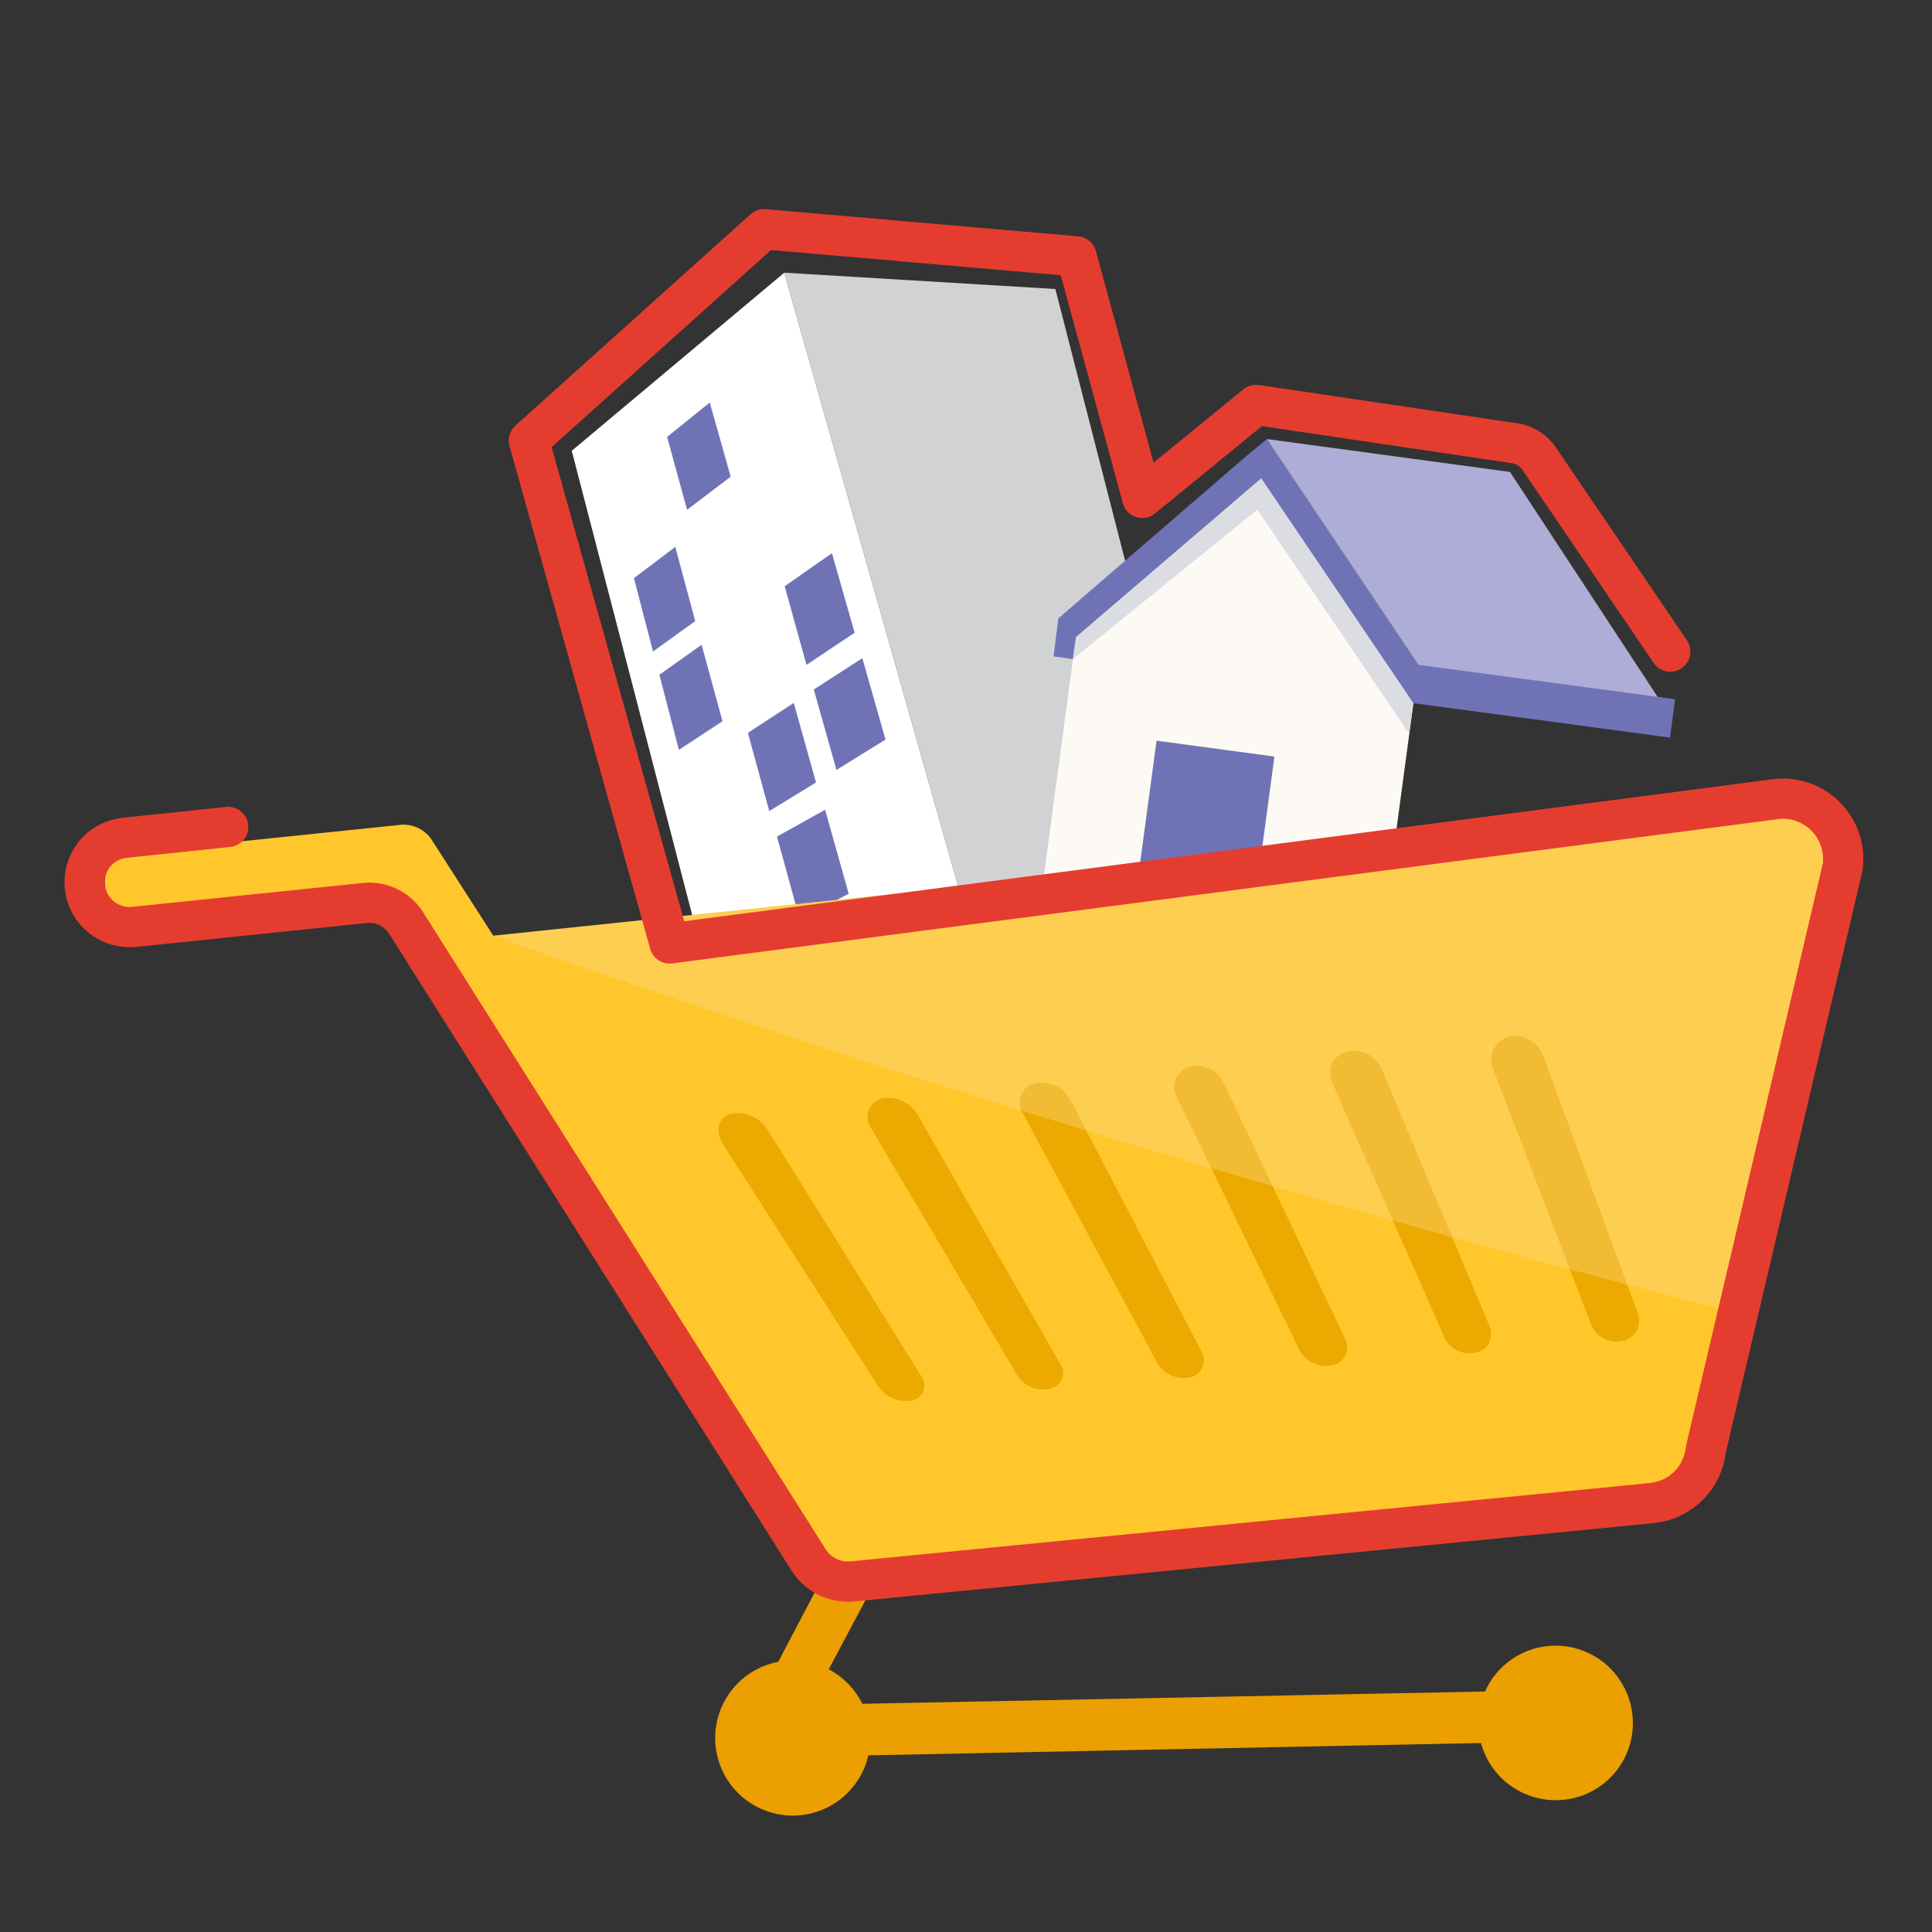 <?xml version="1.0" encoding="utf-8"?><svg width="48" height="48" viewBox="0 0 48 48" fill="none" xmlns="http://www.w3.org/2000/svg">
<rect x="0" y="0" width="48" height="48" fill="#333333" stroke="none"/>
<path d="M19.485 6.775L14.205 11.2L21.165 38.028L27.398 34.69L19.485 6.775Z" fill="white"/>
<path d="M26.22 7.18L19.485 6.775L27.398 34.69L33.127 34.09L26.22 7.18Z" fill="#D1D2D4"/>
<path fill-rule="evenodd" clip-rule="evenodd" d="M18.153 11.844L17.07 12.665L16.574 10.855L17.634 10L18.153 11.844ZM17.273 15.431L16.224 16.186L15.75 14.365L16.777 13.587L17.273 15.431ZM16.867 18.63L17.95 17.919L17.431 16.02L16.382 16.764L16.867 18.63ZM21.233 15.72L20.037 16.519L19.495 14.565L20.669 13.743L21.233 15.72ZM19.112 20.151L20.274 19.44L19.721 17.463L18.582 18.207L19.112 20.151ZM22 18.374L20.782 19.129L20.218 17.13L21.425 16.353L22 18.374ZM19.868 22.839L21.086 22.206L20.5 20.118L19.304 20.784L19.868 22.839Z" fill="#6F73B6"/>
<path d="M21.33 26.305L20.475 26.665L20.085 25.21L20.918 24.82L21.33 26.305Z" fill="#6F73B6"/>
<path d="M20.64 28.765L19.815 29.073L19.44 27.61L20.25 27.28L20.64 28.765Z" fill="#6F73B6"/>
<path d="M24.57 27.28L23.587 27.648L23.137 26.08L24.098 25.683L24.57 27.28Z" fill="#6F73B6"/>
<path d="M25.815 22.66L34.267 23.793L35.212 16.75L31.387 11.538L26.76 15.61L25.815 22.66Z" fill="#FDFAF5"/>
<path d="M28.734 18.402L28.12 22.966L31.049 23.36L31.663 18.796L28.734 18.402Z" fill="#6F73B6"/>
<path d="M26.655 16.375L31.238 12.663L35.01 18.228L35.16 17.14L31.387 11.538L26.527 15.475L26.655 16.375Z" fill="#DCDDE2"/>
<path d="M31.477 10.908L37.515 11.725L41.355 17.575L35.062 16.727L31.477 10.908Z" fill="#ADADD7"/>
<path d="M30.96 11.335L31.477 10.908L35.242 16.517L41.617 17.372L41.49 18.325L35.115 17.47L31.335 11.883L26.73 15.828L26.655 16.375L26.175 16.308L26.295 15.363L30.96 11.335Z" fill="#6F73B6"/>
<path d="M19.74 45.108C19.359 45.117 18.983 45.012 18.661 44.807C18.339 44.603 18.085 44.307 17.931 43.958C17.778 43.609 17.731 43.222 17.797 42.846C17.863 42.47 18.04 42.123 18.303 41.847C18.567 41.572 18.907 41.381 19.28 41.298C19.652 41.216 20.041 41.246 20.396 41.385C20.752 41.524 21.058 41.765 21.276 42.078C21.494 42.391 21.615 42.761 21.622 43.143C21.633 43.653 21.44 44.146 21.087 44.514C20.734 44.882 20.25 45.096 19.74 45.108Z" fill="#EB9F00"/>
<path d="M38.685 44.725C38.305 44.733 37.932 44.627 37.612 44.422C37.293 44.218 37.041 43.922 36.889 43.575C36.737 43.227 36.691 42.842 36.758 42.468C36.825 42.094 37.001 41.748 37.264 41.475C37.527 41.201 37.866 41.011 38.236 40.93C38.607 40.849 38.994 40.879 39.348 41.018C39.701 41.156 40.006 41.396 40.223 41.708C40.44 42.019 40.56 42.388 40.568 42.768C40.574 43.02 40.529 43.271 40.438 43.506C40.346 43.742 40.209 43.957 40.034 44.139C39.859 44.321 39.65 44.466 39.418 44.567C39.187 44.667 38.938 44.721 38.685 44.725Z" fill="#EB9F00"/>
<path d="M39.263 43.255L20.633 43.63C20.39 43.642 20.149 43.594 19.929 43.492C19.709 43.39 19.517 43.236 19.37 43.044C19.222 42.852 19.124 42.626 19.082 42.388C19.041 42.149 19.058 41.903 19.133 41.672L21.383 37.39C21.409 37.312 21.45 37.24 21.504 37.178C21.559 37.116 21.625 37.065 21.699 37.029C21.773 36.993 21.853 36.971 21.935 36.967C22.017 36.962 22.1 36.973 22.177 37C22.332 37.06 22.457 37.179 22.524 37.331C22.591 37.483 22.596 37.655 22.538 37.81L20.288 42.04C20.283 42.112 20.304 42.184 20.348 42.242C20.374 42.276 20.409 42.303 20.448 42.322C20.487 42.34 20.529 42.349 20.573 42.347L39.21 41.98C39.291 41.978 39.372 41.992 39.448 42.022C39.524 42.051 39.593 42.096 39.652 42.152C39.711 42.209 39.757 42.276 39.79 42.351C39.822 42.426 39.839 42.506 39.84 42.587C39.846 42.669 39.836 42.752 39.81 42.829C39.785 42.907 39.744 42.979 39.69 43.041C39.636 43.103 39.571 43.154 39.498 43.191C39.424 43.227 39.344 43.249 39.263 43.255Z" fill="#EB9F00"/>
<path d="M45.27 20.455C45.071 20.269 44.833 20.129 44.574 20.043C44.315 19.958 44.041 19.93 43.77 19.96L12 23.275L10.41 23.44L20.04 38.68C20.232 38.954 20.497 39.169 20.804 39.301C21.111 39.434 21.449 39.478 21.78 39.43L40.53 37.473C40.893 37.461 41.244 37.337 41.534 37.118C41.824 36.899 42.039 36.596 42.15 36.25L45.675 21.858C45.74 21.609 45.737 21.348 45.666 21.101C45.594 20.854 45.458 20.631 45.27 20.455Z" fill="#FFC72C"/>
<path d="M10.785 24.025L12.63 23.83L10.703 20.83C10.61 20.705 10.484 20.609 10.34 20.55C10.196 20.492 10.038 20.475 9.885 20.5L3.42 21.168C3.309 21.158 3.198 21.172 3.094 21.21C2.99 21.249 2.896 21.31 2.818 21.389C2.74 21.468 2.681 21.563 2.644 21.668C2.608 21.773 2.595 21.884 2.607 21.995C2.619 22.105 2.655 22.211 2.713 22.306C2.771 22.401 2.849 22.481 2.942 22.542C3.035 22.603 3.14 22.642 3.25 22.657C3.36 22.673 3.472 22.663 3.578 22.63L8.73 22.098C8.945 22.069 9.163 22.101 9.362 22.188C9.56 22.275 9.731 22.415 9.855 22.593L10.785 24.025Z" fill="#FFC72C"/>
<path fill-rule="evenodd" clip-rule="evenodd" d="M39.547 32.95C39.613 33.087 39.723 33.197 39.859 33.264C39.995 33.33 40.149 33.349 40.297 33.318C40.369 33.306 40.438 33.279 40.498 33.238C40.559 33.198 40.61 33.145 40.648 33.083C40.687 33.022 40.711 32.952 40.721 32.88C40.73 32.808 40.724 32.735 40.703 32.665L38.318 26.17C38.247 26.019 38.129 25.896 37.981 25.82C37.833 25.744 37.664 25.72 37.5 25.75C37.422 25.77 37.349 25.805 37.285 25.854C37.221 25.903 37.167 25.964 37.127 26.034C37.087 26.104 37.062 26.182 37.052 26.262C37.043 26.342 37.05 26.423 37.072 26.5L39.547 32.95Z" fill="#ECA900"/>
<path fill-rule="evenodd" clip-rule="evenodd" d="M35.895 33.25C35.964 33.383 36.074 33.491 36.21 33.556C36.345 33.621 36.498 33.64 36.645 33.61C36.716 33.599 36.783 33.573 36.842 33.532C36.901 33.492 36.95 33.439 36.985 33.377C37.021 33.315 37.041 33.245 37.046 33.174C37.051 33.103 37.039 33.031 37.013 32.965L34.328 26.56C34.256 26.396 34.129 26.262 33.968 26.184C33.807 26.105 33.623 26.087 33.45 26.132C33.374 26.153 33.303 26.189 33.242 26.24C33.181 26.29 33.132 26.353 33.097 26.425C33.063 26.496 33.045 26.574 33.044 26.653C33.042 26.732 33.058 26.81 33.09 26.882L35.895 33.25Z" fill="#ECA900"/>
<path fill-rule="evenodd" clip-rule="evenodd" d="M32.295 33.565C32.375 33.7 32.495 33.807 32.639 33.871C32.783 33.934 32.944 33.95 33.097 33.918C33.166 33.906 33.231 33.878 33.287 33.837C33.343 33.796 33.389 33.743 33.421 33.681C33.453 33.619 33.47 33.551 33.471 33.481C33.472 33.412 33.458 33.343 33.428 33.28L30.427 26.958C30.362 26.789 30.238 26.651 30.078 26.566C29.918 26.482 29.733 26.459 29.558 26.5C29.482 26.521 29.413 26.559 29.354 26.61C29.295 26.662 29.248 26.726 29.217 26.798C29.186 26.87 29.172 26.948 29.175 27.026C29.178 27.104 29.199 27.181 29.235 27.25L32.295 33.565Z" fill="#ECA900"/>
<path fill-rule="evenodd" clip-rule="evenodd" d="M28.755 33.865C28.835 34.002 28.957 34.11 29.103 34.173C29.248 34.237 29.41 34.252 29.565 34.218C29.632 34.205 29.694 34.176 29.748 34.135C29.802 34.093 29.844 34.039 29.873 33.978C29.901 33.916 29.915 33.849 29.912 33.781C29.91 33.713 29.891 33.647 29.858 33.588L26.595 27.333C26.512 27.174 26.378 27.047 26.215 26.973C26.052 26.898 25.869 26.88 25.695 26.92C25.619 26.94 25.549 26.978 25.491 27.03C25.433 27.083 25.388 27.149 25.361 27.223C25.333 27.296 25.324 27.375 25.334 27.453C25.344 27.531 25.373 27.606 25.418 27.67L28.755 33.865Z" fill="#ECA900"/>
<path fill-rule="evenodd" clip-rule="evenodd" d="M25.267 34.158C25.349 34.295 25.473 34.402 25.62 34.464C25.767 34.526 25.93 34.539 26.085 34.503C26.151 34.491 26.213 34.463 26.266 34.421C26.318 34.379 26.359 34.324 26.384 34.262C26.41 34.2 26.419 34.132 26.411 34.065C26.404 33.998 26.379 33.935 26.34 33.88L22.808 27.708C22.717 27.552 22.58 27.428 22.416 27.355C22.252 27.281 22.069 27.26 21.892 27.295C21.819 27.318 21.751 27.358 21.696 27.413C21.641 27.467 21.6 27.534 21.577 27.608C21.553 27.681 21.548 27.759 21.561 27.836C21.574 27.912 21.606 27.984 21.652 28.045L25.267 34.158Z" fill="#ECA900"/>
<path fill-rule="evenodd" clip-rule="evenodd" d="M21.825 34.45C21.916 34.58 22.041 34.682 22.187 34.743C22.333 34.804 22.494 34.822 22.65 34.795C22.715 34.783 22.776 34.755 22.828 34.713C22.879 34.67 22.918 34.616 22.941 34.554C22.965 34.492 22.971 34.425 22.961 34.359C22.951 34.294 22.924 34.232 22.883 34.18L19.08 28.082C18.987 27.928 18.848 27.805 18.683 27.732C18.518 27.658 18.335 27.636 18.157 27.67C17.843 27.76 17.76 28.09 17.955 28.42L21.825 34.45Z" fill="#ECA900"/>
<g style="mix-blend-mode:multiply" opacity="0.37">
<path d="M12.248 23.245L43.8 19.96C44.062 19.931 44.327 19.96 44.576 20.046C44.825 20.131 45.052 20.271 45.24 20.455C45.417 20.63 45.547 20.847 45.619 21.085C45.691 21.324 45.702 21.576 45.653 21.82L42.975 32.575C26.13 28.285 12.248 23.245 12.248 23.245Z" fill="#FDD88D"/>
</g>
<path d="M41.498 16.188L38.25 11.41C38.181 11.304 38.091 11.214 37.985 11.145C37.879 11.077 37.76 11.032 37.635 11.013L31.207 10.06L28.38 12.37L26.745 6.37L18.983 5.695L13.14 10.945L16.635 23.44L44.167 19.848C44.391 19.829 44.616 19.86 44.826 19.94C45.036 20.02 45.225 20.146 45.38 20.308C45.535 20.471 45.651 20.666 45.721 20.88C45.79 21.094 45.81 21.32 45.78 21.543L42.383 36.003C42.347 36.349 42.193 36.673 41.945 36.918C41.697 37.163 41.372 37.314 41.025 37.345L21.195 39.288C20.966 39.313 20.734 39.269 20.53 39.162C20.326 39.055 20.158 38.89 20.047 38.688L10.117 22.975C10.013 22.792 9.858 22.643 9.67 22.547C9.482 22.451 9.27 22.412 9.06 22.435L3.33 23.028C3.037 23.057 2.744 22.97 2.515 22.784C2.286 22.599 2.14 22.33 2.108 22.038V22.038C2.092 21.892 2.105 21.745 2.147 21.605C2.188 21.465 2.257 21.334 2.349 21.221C2.441 21.107 2.554 21.013 2.683 20.943C2.811 20.874 2.952 20.83 3.098 20.815L5.67 20.545" stroke="#E43D30" stroke-linecap="round" stroke-linejoin="round"/>
</svg>
